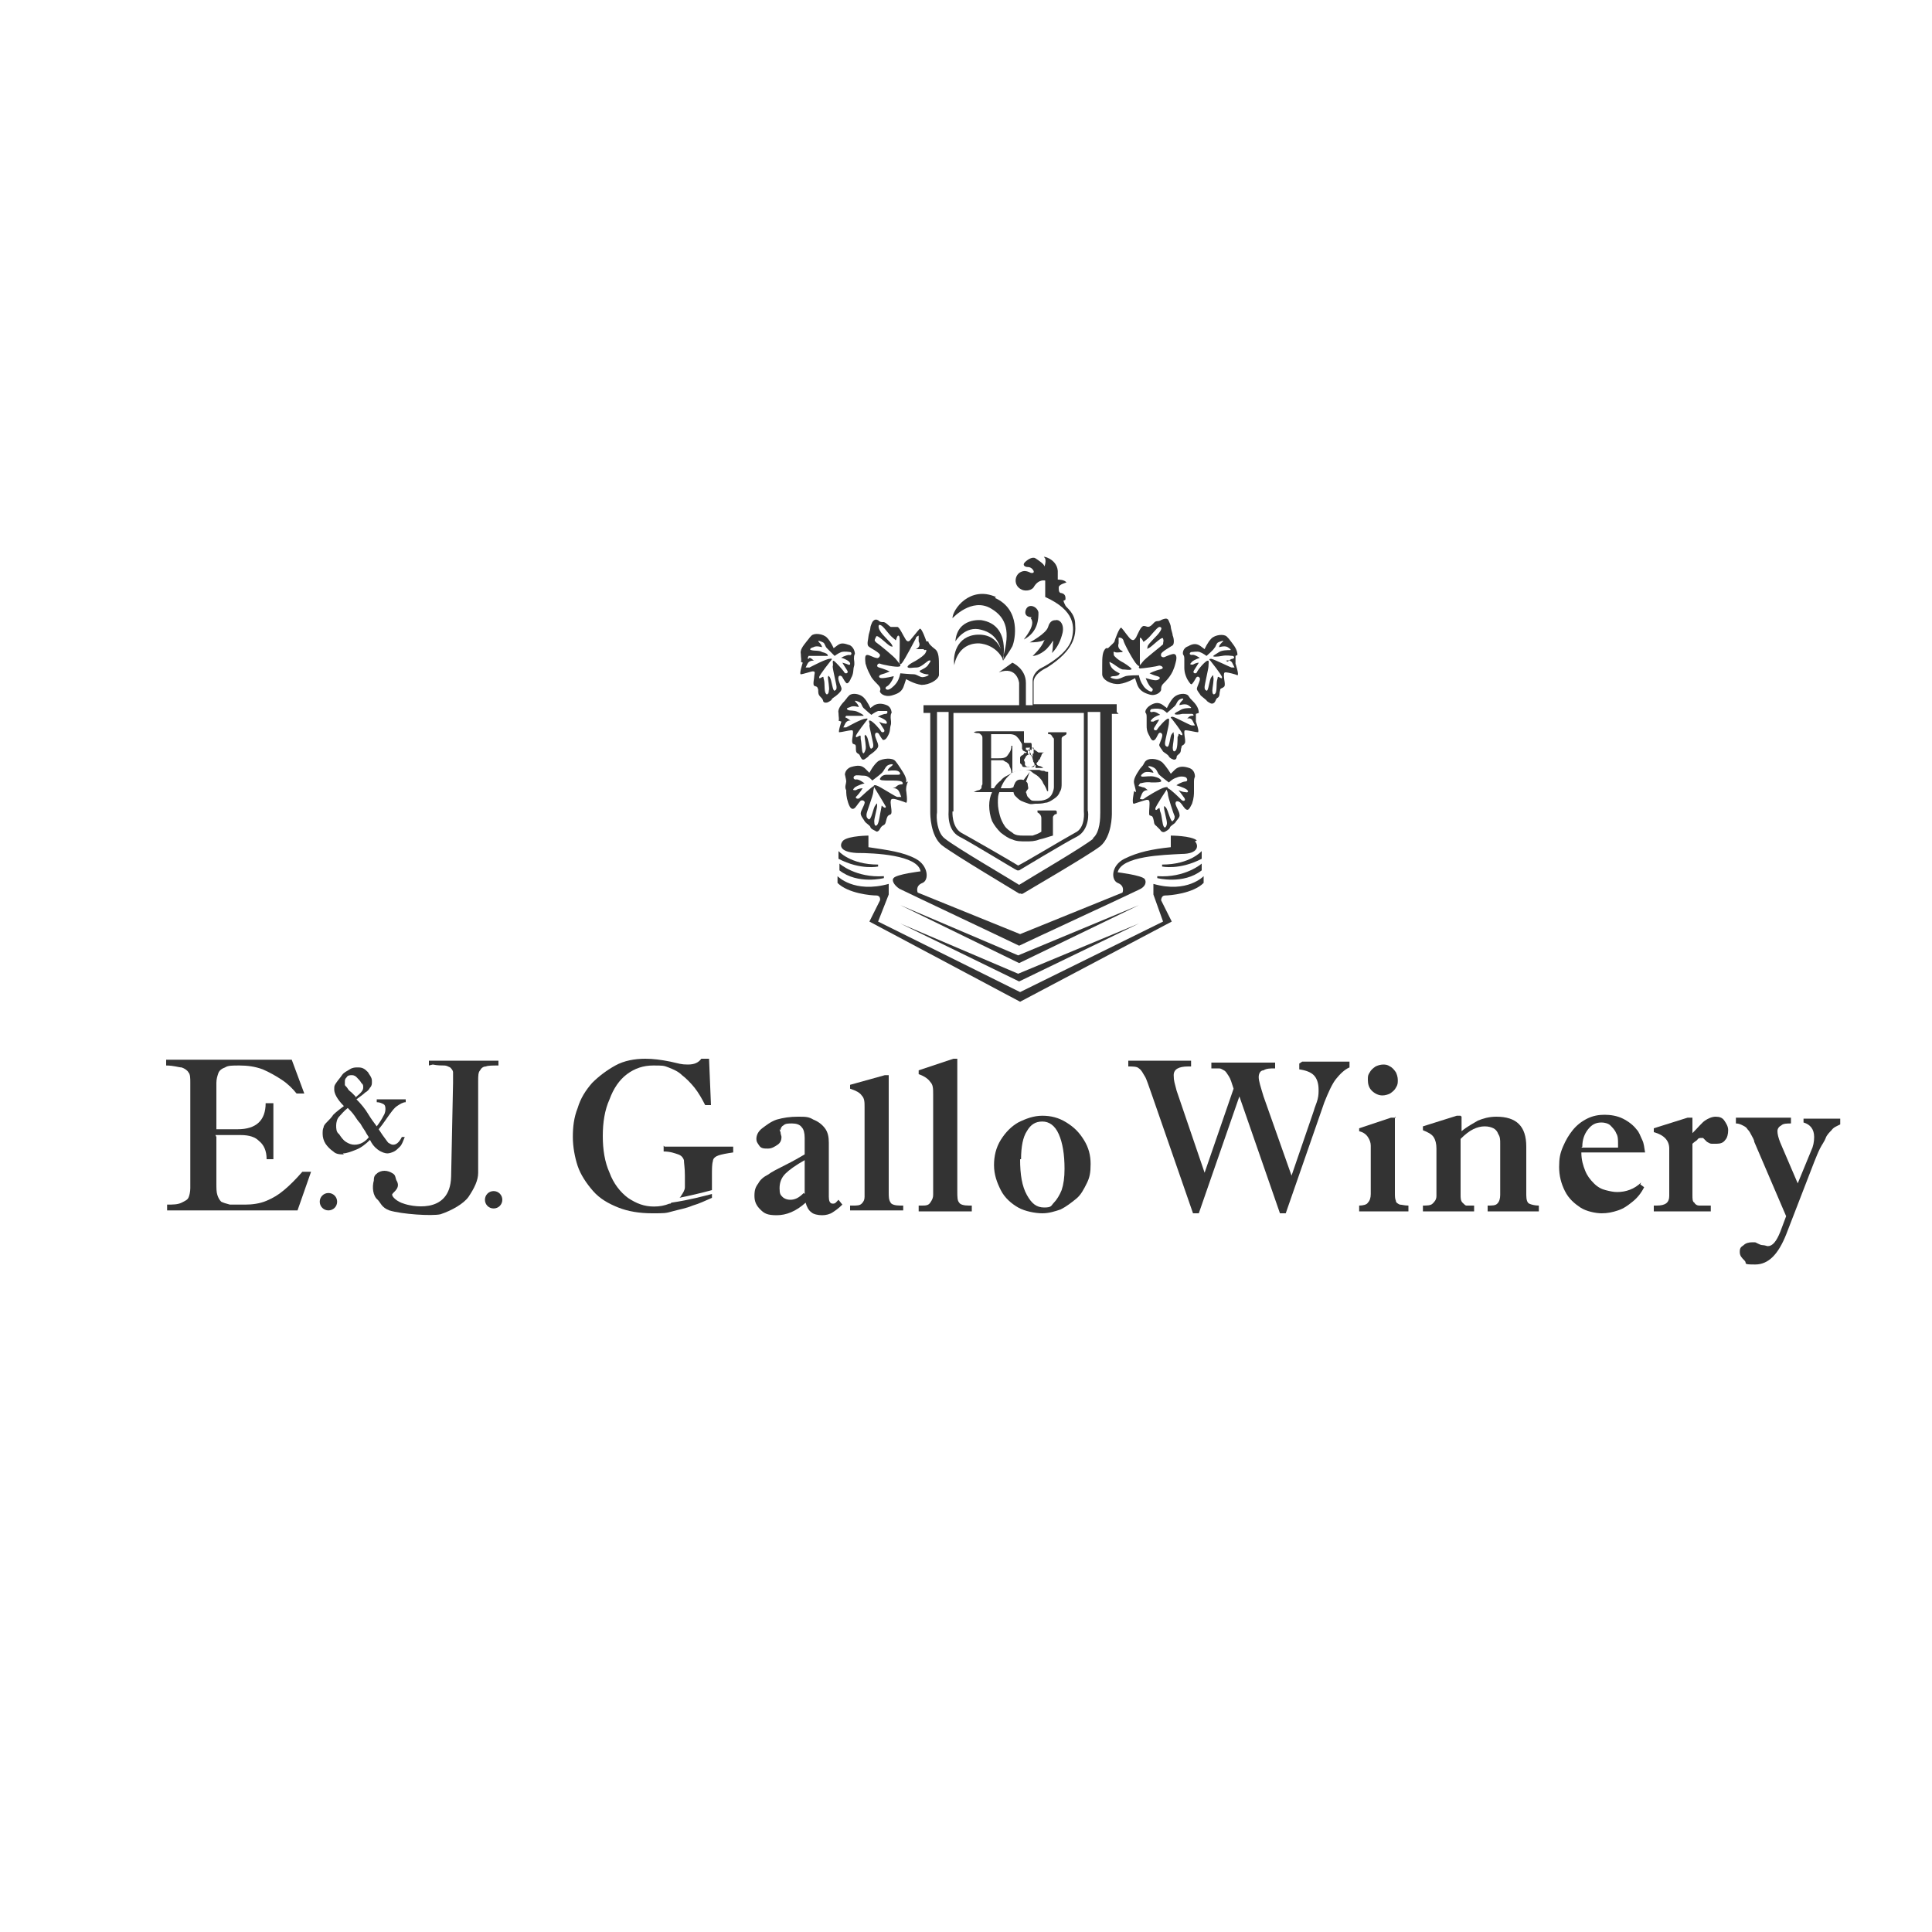<?xml version="1.0" encoding="UTF-8"?>
<svg xmlns="http://www.w3.org/2000/svg" version="1.1" viewBox="0 0 200 200">
  <defs>
    <style>
      .cls-1 {
        fill: #333;
      }
    </style>
  </defs>
  <!-- Generator: Adobe Illustrator 28.7.1, SVG Export Plug-In . SVG Version: 1.2.0 Build 142)  -->
  <g>
    <g id="Layer_1">
      <polygon class="cls-1" points="93.2 93.7 105.4 98.9 117.9 93.7 105.5 99.7 93.2 93.7"/>
      <polygon class="cls-1" points="93.2 95.6 105.4 100.8 117.9 95.6 105.5 101.6 93.2 95.6"/>
      <path class="cls-1" d="M86.8,88.1s1.2,1.4,4.1,1.4v.2c0,0-1.8.4-4.1-.8v-.8c0,0,0,0,0,0Z"/>
      <path class="cls-1" d="M86.9,89.4s1.7,1.5,4.6,1.3v.2s-2.7.7-4.6-.8c0,0,0-.7,0-.7Z"/>
      <path class="cls-1" d="M123.9,87c-.6-.5-2.7-.5-2.7-.5v1.2c-1.9.2-3.4.5-4.8,1.2-1.4.7-1.4,2.2-.7,2.5.8.3.5,1,.5,1l-10.6,4.3h0l-10.6-4.3s-.3-.7.5-1c.7-.3.6-1.8-.7-2.5s-2.9-.9-4.9-1.2v-1.2c.1,0-2,0-2.6.5-.4.4-.5,1.2,1.4,1.3,1.8,0,6.3.2,6.6,1.9,0,0-2.5.3-2.8.7-.2.2,0,.7.6,1.1,1,.5,11.6,5.5,12.4,5.9h0c.8-.4,11.4-5.3,12.4-5.8.7-.3.8-.8.6-1.1-.3-.4-2.8-.7-2.8-.7.4-1.7,4.8-1.8,6.6-1.9,1.8,0,1.8-.9,1.4-1.3"/>
      <path class="cls-1" d="M124.4,88.1s-1.2,1.4-4.1,1.4v.2c0,0,1.8.4,4.1-.8v-.8c0,0,0,0,0,0Z"/>
      <path class="cls-1" d="M124.4,89.4s-1.7,1.5-4.6,1.3v.2s2.7.7,4.6-.8c0,0,0-.7,0-.7Z"/>
      <path class="cls-1" d="M120.6,92.7c.5,0,2.9-.2,4-1.3v-.7s-1.7,1.8-5.2.8v1.1c0,0,1,2.8,1,2.8l-14.8,7.3-14.7-7.3,1.1-2.8v-1.1c-3.6,1-5.3-.8-5.3-.8v.7c1.1,1.1,3.5,1.3,4,1.3.5,0,.4.5.4.5l-1.1,2.2,15.6,8.3,15.7-8.3-1.1-2.2s0-.5.4-.5"/>
      <path class="cls-1" d="M98.8,68.8s.3-2.2,2.5-2.2c0,0,1.8,0,2.6,1.8,0,0-.1-2.8-2.7-2.7-2.2.1-2.6,2.2-2.4,3.2M98.9,66.4s1-1.7,2.7-1.2c1.6.4,2.1,1.7,2.2,3.2,0,0,.9-3.7-2.2-4.2,0,0-2.5-.3-2.7,2.2M103,61.9c2.7,1.2,2.1,4.3,1.8,5-.2.4-.9,1.4-.9,1.4v-.5c.6-2.3.4-3.8-1.3-4.8-2-1.2-4,1-4,1,0-.9,1.8-3.4,4.5-2.2"/>
      <path class="cls-1" d="M113.2,86.8c-1.1.9-6.6,4.1-7.7,4.8-1.1-.7-6.6-3.9-7.7-4.8-.8-.6-.9-2.2-.8-2.7v-10.4h1.2v10.2c0,.2-.2,2,1.1,2.7,1.2.6,5.9,3.5,6,3.5h.1c0,0,.1,0,.1,0,0,0,4.8-2.9,6-3.5,1.3-.7,1.2-2.5,1.1-2.7v-10.2h1.3v10.4c0,.5,0,2.1-.8,2.7M98.7,84h0v-10.2h13.5v10.2s.2,1.7-.9,2.2c-1.1.6-5.1,3-5.9,3.4-.8-.5-4.8-2.8-5.9-3.4-1-.6-.9-2.2-.9-2.2M115.6,73.7v-.8h-8.6c0-.3,0-1.4,0-2.3s1.4-1.5,1.4-1.5c2.8-1.8,3-3.3,2.9-4.5,0-1.1-.9-1.7-1-1.9s-.2-.4-.2-.5c0-.1.2,0,.2-.2,0-.2,0-.5-.4-.6-.3,0-.3-.3-.3-.6,0-.3.8-.5.8-.5-.2-.3-.8-.3-.9-.3,0-.1,0-.3,0-.9-.1-1.3-1.7-1.6-1.4-1.4.3.2,0,1.1,0,.9s-.6-.6-.9-.8c-.3-.2-.8.1-1.1.4s0,.5.3.5c.3,0,.5.2.6.4.1.3-.3.2-.3.2-.2-.1-.6-.3-1-.1-.7.3-.8,1.4,0,1.8.3.2,1,.2,1.3-.2.5-.9,1.2-.7,1.2-.7v1.7c3.1,1.4,3.1,3.1,2.7,4.5-.5,1.4-2.4,2.5-3.2,2.9-.8.5-.8,1.2-.8,1.2v2.6h-.7c0-.2,0-.8,0-2.3s-1.4-2.1-1.4-2.1l-1.4,1c1.9-.7,2.1,1.1,2.1,1.1v2.3h-9.9v.8h.7v10.3c0,.2,0,2.4,1.2,3.4,1.3,1,7.7,4.8,8,5h.2c0,.1.2,0,.2,0,.3-.2,6.7-3.9,8-4.9,1.2-1,1.2-3.2,1.2-3.4v-10.3h.7,0ZM108.1,66.3c-.3.8-1.2,1.6-1.2,1.6.6,0,1.4-.6,1.6-.9.4-.4.6-1,.5-.4,0,.6-.1,1-.1,1,.6-.6.9-1.3,1.1-2.1.2-1-.4-1.4-.7-1.3-.2,0-.6,0-.8.7-.2.7-1.9,1.6-1.9,1.6,1.3,0,1.6-.3,1.6-.3M106.8,63.9s-.9,0-.6-.8c.3-.7,1.2-.3,1.3.3,0,.6,0,2-1.5,2.8h0c0-.1,1.3-1.5.7-2.2"/>
      <path class="cls-1" d="M117.4,81.9s-.3,1.4,0,1.3,1.2-.4,1.3-.4c.2,0,.3,0,.3.4,0,.4-.1,1.1,0,1.2.2.1.3,0,.4.4.1.3,0,.5.3.7.2.2.2.2.4.4.1.2.3.3.5.2,0,0,.4-.2.5-.4,0-.2.5-.4.6-.6.1-.2.5-.5.4-.8,0-.3-.5-1-.4-1.2,0-.2.3-.2.5,0s.4.6.6.7.3,0,.6-.6c.2-.6.2-1,.2-1.3,0-.3,0-.7,0-.9s0-.4.1-.6c0-.1,0-.7-.6-.9s-1.1-.2-1.5.2l-.4.4s-.4-.7-.9-1.2c-.5-.4-1.5-.5-1.8,0s0,.1-.5.7c-.4.6-.7,1.1-.6,1.5s.2.8.2.9M118,81.4c-.3,0,0-.2,0-.3.1,0,.6-.2,1.2-.1.6,0,1.1,0,1-.2s-.3-.3-.7-.4c-.4-.1-.9,0-1.2,0-.3,0-.2-.2.1-.4.3-.2,1,0,1,0,0,0,0-.2-.4-.5-.4-.3.2-.2.5,0s.3.5.5.7c.2.2,1,.8,1,.8,0,0,.4-.4.8-.5.4-.2.9-.1,1,0s.2.4-.1.4c-.3,0-1,.4-.9.4,0,0,.7.2,1,.4.3.2.2.4-.1.3-.3,0-.7-.2-.7-.2,0,0,.4.5.6.8s-.1.4-.3.2-1.1-1.1-1.4-1.2c-.3,0,0,.3,0,.6s.6,2.1.7,2.3c0,.2,0,.3-.2.5-.2.2-.5-1.2-.7-1.4s-.2-.2-.2,0c0,.3.3,1.3.3,1.6s-.2.6-.3.4c-.2-.2-.2-1.2-.4-1.6-.1-.4,0-.4-.2-.3-.2.2-.3.2-.3,0,0-.2,1.2-2,1.2-2,0,0,.3-.3-.2-.2s-2.1,1.1-2.2,1.2-.4,0-.4,0l.2-.5c.2-.5.7-.4.7-.4-.2,0-.3-.3-.6-.3M124.1,73.8c0-.4-.2-.8-.6-1.2-.4-.4-.2-.2-.5-.6-.3-.3-1.1-.2-1.5.2-.4.4-.7,1.1-.7,1.1l-.4-.3c-.4-.3-.8-.3-1.3,0s-.6.7-.5.8.1.3.1.5,0,.5,0,.8,0,.6.3,1.1c.2.5.4.5.5.4.1,0,.3-.4.4-.6s.3-.2.4,0-.2.8-.3,1.1c0,.2.3.5.4.7.1.1.5.3.6.5s.4.3.4.3c.2.1.4,0,.4-.2s.1-.2.3-.4.1-.4.2-.6c0-.3.2-.2.3-.4.2-.1,0-.8,0-1.1,0-.3,0-.3.2-.3s1,.2,1.2.2-.2-1.1-.2-1.1c0-.1,0-.4,0-.8M122.9,74.4s.4-.2.6.3l.2.4s-.2,0-.3,0c-.2,0-1.6-.8-2-.9-.4,0-.1.2-.1.2,0,0,1.1,1.4,1.1,1.6,0,.2-.1.1-.3,0-.2-.1,0,0-.2.3,0,.4,0,1.2-.2,1.4s-.3,0-.3-.3c0-.3.2-1.2.1-1.4,0-.2,0-.3-.2,0-.2.2-.2,1.4-.5,1.3-.2-.1-.2-.2-.2-.4,0-.2.4-1.8.4-2,0-.2.1-.6-.1-.5-.2,0-1,.9-1.1,1.1-.1.2-.5.1-.3-.2.2-.3.5-.8.5-.8,0,0-.3,0-.6.2-.3,0-.4,0-.1-.3.2-.2.7-.4.8-.4,0,0-.5-.4-.8-.3s-.3-.2-.1-.3c.1,0,.5-.1.9,0,.3,0,.7.4.7.4,0,0,.6-.5.8-.7.2-.2.2-.4.4-.6.2-.2.7-.3.4,0s-.3.4-.3.5c0,0,.6-.2.9,0,.3.2.4.3.2.3-.2,0-.7,0-1,.2-.3.2-.5.2-.6.4,0,.1.4.1.8,0,.5,0,.9,0,1,0,.1,0,.3.2,0,.2s-.4.2-.5.3M128.1,67.8c0-.4-.2-.8-.6-1.3-.4-.5-.2-.3-.5-.6s-1.2-.2-1.6.2-.7,1.1-.7,1.1l-.4-.3c-.4-.3-.8-.3-1.3,0-.6.2-.6.8-.5.9s.1.3.1.5,0,.6,0,.8,0,.6.3,1.2c.3.5.4.6.5.5s.3-.4.4-.6.3-.2.4,0-.3.9-.3,1.1c0,.2.3.5.4.7.1.1.5.4.6.5,0,.1.4.3.4.3.2.1.4,0,.5-.2s.1-.3.3-.4c.2-.2.1-.4.2-.7,0-.3.2-.2.4-.4.2-.1,0-.8,0-1.1,0-.3,0-.4.2-.4.2,0,1,.2,1.2.3.2,0-.2-1.2-.2-1.2,0-.1,0-.4,0-.8M126.9,68.4s.5-.2.7.3l.2.4s-.2,0-.3,0-1.7-.8-2.1-.9c-.4,0-.1.2-.1.2,0,0,1.2,1.5,1.2,1.7,0,.2-.1.1-.3,0s-.1,0-.2.3,0,1.2-.2,1.4c-.2.2-.3,0-.3-.3,0-.3.2-1.2.1-1.4,0-.2,0-.3-.2,0-.2.2-.3,1.5-.5,1.4s-.2-.2-.2-.4c0-.2.4-1.9.4-2.1,0-.3.1-.7-.1-.6-.2,0-1,.9-1.1,1.2-.1.2-.5.1-.3-.2s.5-.8.5-.8c0,0-.3,0-.6.2-.3,0-.4,0-.1-.3.2-.2.8-.4.8-.4s-.6-.4-.8-.3c-.3,0-.3-.2-.1-.3.2,0,.6-.1.9,0s.7.4.7.4c0,0,.7-.6.8-.8.2-.2.2-.5.4-.6s.8-.3.4,0c-.3.3-.3.4-.3.5,0,0,.6-.2.9,0,.3.2.4.3.2.3-.2,0-.8,0-1.1.2s-.5.3-.6.4.4.1.9,0,.9,0,1.1,0c.1,0,.3.2,0,.3-.2,0-.4.2-.5.3M114.5,67.1c-.4.3-.4,1-.4,1.8,0,.8,0,.4,0,.9,0,.6,1,1.1,1.8,1s1.6-.6,1.6-.6l.2.6c.2.6.6.9,1.3,1.1.7.2,1.2-.3,1.2-.5,0-.2,0-.4.2-.6s.5-.5.7-.8.4-.6.6-1.4c.2-.7,0-.9-.2-.9-.2,0-.7.2-.9.3s-.5,0-.4-.3c0-.2.9-.7,1.2-.9.2-.2.1-.8,0-1,0-.2-.2-.7-.2-.9s-.2-.6-.2-.6c-.1-.3-.3-.3-.6-.2s-.3.2-.6.2c-.3,0-.4.3-.7.5-.3.2-.4,0-.7,0s-.6.8-.8,1.2c-.2.3-.3.3-.5.2s-.8-1-1-1.2c-.2-.2-.7,1.3-.7,1.3,0,.2-.3.4-.7.8M116.2,67.4s-.6-.2-.4-.8v-.6c.1,0,.4,0,.5.3,0,.2,1,2.1,1.4,2.5s.3-.1.3-.1c0,0,0-2.4,0-2.6s.2,0,.3.2,0,.2.4-.1c.4-.3,1-1.2,1.3-1.3.3,0,.3.2,0,.6-.2.3-1.1,1.1-1.2,1.4,0,.3-.2.3.1.2s1.4-1.3,1.5-1c.1.3,0,.3,0,.6-.2.2-1.9,1.5-2.1,1.8-.2.3-.6.6-.3.7.3,0,1.7-.2,2-.3.3,0,.6.3.1.4s-1.1.4-1.1.4c0,0,.4.2.8.3s.3.3,0,.4-1.1-.2-1.2-.2c0,0,.3.8.6,1s0,.4,0,.4c-.2,0-.7-.3-.9-.7-.3-.4-.4-1-.4-1,0,0-1.1,0-1.4.1s-.6.3-.9.3c-.3,0-1-.2-.4-.3.6,0,.7-.2.7-.3,0,0-.7-.3-.9-.7-.2-.4-.2-.6,0-.4.3.1.8.6,1.2.7.4,0,.7.1.9,0,.2,0-.3-.4-.8-.7-.6-.3-1-.7-1-.8,0-.2-.1-.4.1-.3s.6,0,.8,0"/>
      <path class="cls-1" d="M93.8,81c.1-.4-.2-.9-.6-1.5-.4-.6-.2-.3-.5-.7-.3-.4-1.3-.3-1.8,0-.5.4-.9,1.2-.9,1.2l-.4-.4c-.4-.4-.8-.4-1.5-.2-.6.2-.7.8-.6.9,0,.1.1.4.1.6,0,.2-.2.6,0,.9,0,.3,0,.7.2,1.3.2.6.4.7.6.6s.4-.5.6-.7c.1-.2.4-.2.5,0s-.4.9-.4,1.2.3.6.4.8c.1.2.5.4.6.6,0,.2.5.4.5.4.2.2.4,0,.5-.2.1-.2.2-.3.4-.4s.2-.4.3-.7c.1-.3.2-.3.4-.4s0-.9,0-1.2c0-.4.1-.4.3-.4.2,0,1.1.3,1.3.4.2,0,0-1.3,0-1.3,0-.2,0-.5.2-.9M92.4,81.6s.5-.1.7.4l.2.5s-.2,0-.4,0-1.8-1.1-2.2-1.2-.2.2-.2.2c0,0,1.1,1.8,1.2,2,0,.2-.2.1-.3,0-.2-.2-.1-.1-.2.3s-.2,1.4-.4,1.6c-.2.2-.3,0-.3-.4,0-.3.3-1.3.3-1.6,0-.3,0-.3-.2,0-.2.2-.4,1.6-.7,1.4-.2-.2-.2-.2-.2-.5,0-.2.7-2,.7-2.3,0-.3.2-.7,0-.6s-1.2,1-1.4,1.2-.6,0-.3-.2c.3-.3.6-.8.6-.8,0,0-.4,0-.7.2-.3,0-.4,0-.1-.3.3-.2.9-.4,1-.4,0,0-.6-.5-.9-.4-.3,0-.3-.3-.1-.4s.6,0,1,0,.8.5.8.5c0,0,.8-.6,1-.8s.3-.5.5-.7.9-.3.5,0c-.4.3-.4.4-.4.5,0,0,.7-.1,1,0s.4.4.1.4-.8,0-1.2,0-.6.2-.7.4.4.2,1,.2c.6,0,1,0,1.2.1.1,0,.3.3,0,.3-.3,0-.5.2-.6.3M87.1,74.7s-.4,1.2-.2,1.1c.2,0,1-.2,1.2-.2s.2,0,.2.3c0,.3-.2.9,0,1.1.2.1.3,0,.3.4,0,.3,0,.5.2.6s.2.2.3.4.2.3.4.2c0,0,.3-.2.4-.3,0-.1.4-.3.6-.5.1-.1.5-.4.4-.7,0-.2-.4-.9-.3-1.1,0-.2.3-.2.4,0s.3.5.4.6c.1,0,.3,0,.5-.4.3-.5.2-.8.3-1.1s0-.6,0-.8,0-.4.1-.5c0,0,0-.6-.5-.8s-.9-.2-1.3,0l-.4.3s-.3-.7-.7-1.1c-.4-.4-1.2-.5-1.5-.2s0,0-.5.6c-.4.4-.7.9-.6,1.2,0,.4.1.7,0,.8M87.6,74.3c-.2,0,0-.2,0-.2.1,0,.5,0,1,0,.5,0,.9,0,.8,0,0-.1-.2-.2-.6-.4s-.8-.1-1-.2-.2-.2.2-.3c.3-.2.9,0,.9,0,0,0,0-.2-.3-.5s.2-.1.4,0,.2.4.4.6c.2.2.8.7.8.7,0,0,.4-.3.7-.4.3,0,.8,0,.9,0,.1,0,.1.3-.1.3-.3,0-.9.3-.8.3s.6.2.8.4c.2.2.1.4-.1.3-.3,0-.6-.2-.6-.2,0,0,.3.5.5.8.2.3-.2.4-.3.2-.1-.2-.8-1-1.1-1.1s0,.3-.1.5c0,.2.4,1.8.4,2,0,.2,0,.3-.2.4-.2.1-.3-1.1-.5-1.3-.2-.2-.1-.2-.2,0,0,.2.2,1.1.1,1.4s-.2.5-.3.3-.1-1-.2-1.4c0-.4,0-.4-.2-.3-.2.1-.3.2-.3,0,0-.2,1.1-1.6,1.1-1.6,0,0,.3-.3-.1-.2-.4,0-1.8.8-2,.9-.2,0-.3,0-.3,0l.2-.4c.2-.4.6-.3.6-.3-.1,0-.3-.2-.5-.3M83.1,68.6s-.4,1.2-.2,1.2c.2,0,1.1-.3,1.2-.3.2,0,.3,0,.2.4,0,.3-.2,1,0,1.1.2.1.3,0,.4.4,0,.3,0,.5.2.7.2.2.2.2.3.4,0,.2.2.3.5.2,0,0,.4-.2.4-.3,0-.1.4-.3.6-.5.1-.1.5-.4.4-.7s-.4-.9-.3-1.1c0-.2.3-.2.4,0,.1.2.3.5.4.6.1.1.3,0,.5-.5.3-.5.2-.9.3-1.2s0-.7,0-.8,0-.4.1-.5c0,0,0-.6-.5-.9-.6-.2-.9-.3-1.3,0l-.4.3s-.3-.7-.7-1.1c-.4-.4-1.3-.5-1.6-.2-.3.3,0,0-.5.6-.4.5-.7.9-.6,1.3,0,.4.1.7,0,.8M83.7,68.2c-.2,0,0-.2,0-.3.1,0,.6,0,1.1,0,.5,0,.9,0,.9,0,0-.2-.2-.3-.6-.4-.3-.2-.8-.1-1.1-.2-.2,0-.2-.2.2-.3.3-.2.9,0,.9,0,0,0,0-.2-.3-.5s.2-.1.4,0,.2.4.4.6c.2.2.8.8.8.8,0,0,.4-.3.7-.4.4-.1.8,0,.9,0,.2,0,.2.4-.1.3-.3,0-.9.3-.8.3s.6.2.8.4.1.4-.1.3-.6-.2-.6-.2c0,0,.3.5.5.8.2.3-.2.4-.3.2-.1-.2-.9-1.1-1.1-1.2-.2,0,0,.3-.1.6,0,.3.4,1.9.4,2.1,0,.2,0,.3-.2.4-.2.1-.3-1.1-.5-1.4-.2-.2-.1-.2-.2,0,0,.2.2,1.2.1,1.4,0,.3-.2.5-.3.3-.2-.2-.1-1.1-.2-1.4s0-.4-.2-.3c-.2.1-.3.2-.3,0s1.2-1.7,1.2-1.7c0,0,.3-.3-.1-.2-.4,0-1.9.8-2.1.9-.2,0-.4,0-.4,0l.2-.4c.2-.4.7-.3.7-.3-.1,0-.3-.3-.5-.3M95.9,66.4s-.5-1.5-.7-1.3-.9,1.1-1,1.2-.3.2-.5-.2c-.2-.3-.6-1.2-.8-1.2s-.3,0-.7,0c-.3-.2-.4-.4-.7-.5-.3,0-.4,0-.6-.2-.2-.1-.4-.1-.6.2,0,0-.2.4-.2.6s-.2.7-.2.9-.2.8,0,1,1.1.6,1.2.9c0,.2-.2.4-.4.3-.2,0-.7-.3-.9-.3s-.3.1-.2.9c.2.7.4,1,.6,1.4.2.3.5.6.7.8s.3.4.2.6.4.7,1.2.5c.7-.2,1.1-.4,1.3-1.1l.2-.6s.8.5,1.6.6c.8,0,1.7-.5,1.8-1,0-.6,0-.2,0-.9,0-.8,0-1.5-.4-1.8-.4-.3-.7-.6-.7-.8M95.7,67.3c.3-.1.2.1.1.3s-.5.5-1,.8c-.6.3-1,.6-.8.7s.4,0,.9,0c.4,0,.9-.5,1.2-.7.3-.1.3,0,0,.4-.2.4-1,.6-.9.7,0,0,.1.2.7.3.6,0-.1.3-.4.3s-.6-.3-.9-.3c-.3,0-1.4-.1-1.4-.1,0,0-.1.6-.4,1-.3.4-.7.7-.9.7-.2,0-.4-.2,0-.4.3-.2.7-1,.6-1,0,0-.8.2-1.2.2-.4,0-.4-.3,0-.4s.8-.3.8-.3c0,0-.7-.3-1.1-.4s-.1-.5.1-.4,1.7.4,2,.3-.1-.4-.3-.7c-.2-.3-1.8-1.6-2.1-1.8-.2-.2-.2-.2,0-.6.1-.3,1.2.9,1.5,1s.2,0,.1-.2-1-1-1.2-1.4c-.2-.3-.2-.7,0-.6.3,0,.9,1,1.3,1.3.4.3.3.4.4.1s.2-.4.3-.2,0,2.6,0,2.6c0,0,0,.5.3.1s1.3-2.3,1.4-2.5c0-.2.3-.3.3-.3v.6c.3.6-.3.8-.3.8.2,0,.5,0,.8,0"/>
      <path class="cls-1" d="M102.5,81.6c0,0,.1,0,.2,0,0,0,.2,0,.2,0s.2,0,.3,0,.2,0,.3,0c.4,0,.7,0,1,0,.3,0,.6-.2.8-.3.2-.1.5-.3.7-.6s.4-.5.6-.8h0c0,0-.8,2.1-.8,2.1,0,0-.2,0-.3,0h-4.2c-.2,0-.3,0-.5,0h0c.2-.1.4-.2.5-.2s.2-.1.3-.2c0-.1,0-.3.1-.4,0-.2,0-.4,0-.7v-3.3c0-.3,0-.5,0-.7,0-.2,0-.3-.1-.4s-.2-.2-.3-.2c-.1,0-.3,0-.5-.1h0c.2-.1.4-.1.6-.1.2,0,.4,0,.6,0h1.4c.4,0,.8,0,1.3,0,.4,0,.8,0,1.3,0,0,0,0,.1,0,.2v.6c0,.1,0,.3,0,.4,0,.2,0,.3,0,.5h-.1c0-.3-.2-.5-.3-.7s-.3-.4-.4-.5-.4-.2-.6-.2c-.2,0-.4,0-.7,0-.4,0-.8,0-1.3,0v2.5h.7c.4,0,.8,0,1-.3s.4-.5.4-1h.1v2.8h-.1c0-.3-.1-.5-.2-.7,0-.2-.2-.3-.3-.4-.1,0-.3-.2-.4-.2-.2,0-.4,0-.6,0h-.6v3.1h0Z"/>
      <path class="cls-1" d="M106.4,77.7c0,0,0,.1,0,.2s0,.1.1.2c0,0,0,0,.1,0s0,0,0,0c0,0,0,0,0,0,0,0,0,0,0,0s0,0,0-.1c0,0,0,0,0-.2s0-.1,0-.2c0,0,0-.1,0-.2s0,0-.1,0,0,0-.2,0,0,0-.1,0,0,0,0,0c0,0,0,0,0,.1,0,0,0,0,0,.1M106.1,78.9c0,0,0,.1,0,.2s0,.1.1.2.1,0,.2.1.2,0,.2,0,.2,0,.3,0c0,0,.2,0,.2-.2,0,0,0-.2-.1-.3s0-.2-.1-.3c0,0,0-.2-.1-.3s-.1-.2-.2-.2c-.2,0-.3.1-.4.2,0,.1-.2.3-.2.4M107.5,77.9c0,0,.2,0,.2,0h.4c0,0,.1,0,.2,0h0c0,0-.1,0-.2,0,0,0-.1,0-.2.1s0,0-.1.2c0,0,0,.1-.1.2,0,0,0,.2-.2.3,0,.1-.1.2-.2.3,0,.2.2.3.3.3.1,0,.3.1.4.2h0c0,0,0,0,0,0h-.6c0,0-.1,0-.2,0v-.3c-.2,0-.3.2-.5.2-.1,0-.3,0-.4,0s-.2,0-.3,0c0,0-.2,0-.2-.2,0,0-.1-.1-.2-.2,0,0,0-.2,0-.3s0-.2,0-.3c0,0,.1-.2.2-.2,0,0,.2-.1.2-.2s.2,0,.3-.1c0,0,0,0-.2-.1,0,0,0,0-.2-.1,0,0,0,0-.1-.2,0,0,0-.1,0-.2s0-.2,0-.2c0,0,0-.1.1-.2s.1,0,.2,0,.1,0,.2,0,.2,0,.2,0c0,0,.2,0,.2,0,0,0,.1,0,.1.2,0,0,0,.2,0,.2s0,.1,0,.2c0,0,0,0,0,.1s0,0-.2,0c0,0-.1,0-.2,0,.1.1.2.2.3.4,0,.2.2.3.2.4,0,0,0,0,0-.2s0-.2.1-.2c0,0,0-.2,0-.2,0,0,0-.2,0-.2s0-.1,0-.2c0,0,0,0-.2,0h0s0,0,0,0Z"/>
      <path class="cls-1" d="M110.9,75.8c-.2,0-.3,0-.5,0-.3,0-.6,0-.9,0s-.5,0-.8,0h-.2v.2s0,0,0,0c.2,0,.3,0,.4.2s.2.2.2.3,0,.3,0,.6v3.7c0,.2,0,.5,0,.7,0,.2-.1.5-.2.7s-.3.4-.5.5-.5.2-.9.2-.3,0-.4,0c-.1,0-.3,0-.4-.1s-.2-.2-.3-.3-.1-.3-.2-.5c0,0,.1-.2.2-.3s0-.3,0-.4,0-.3-.2-.4c-.1-.1-.3-.2-.5-.2-.2,0-.4,0-.6.3-.1.2-.2.4-.2.6,0,.3,0,.6.2.8s.4.4.6.5.5.2.8.3.5,0,.7,0c.3,0,.7,0,1-.1.3,0,.6-.2.9-.4s.5-.4.6-.7c.2-.3.2-.6.2-.9v-4.2c0-.2,0-.3,0-.4,0-.1,0-.2.2-.3,0,0,.2-.1.3-.2,0,0,0,0,0,0v-.2h0Z"/>
      <path class="cls-1" d="M109.3,83.9h-.3c-.3,0-.5,0-.8,0s-.5,0-.8,0h0v.2c.2.1.4.3.4.6v1.4c-.3.2-.6.3-.9.4-.3,0-.7,0-1,0s-.8,0-1.1-.3c-.3-.2-.6-.4-.8-.7-.2-.3-.4-.7-.5-1.1s-.2-.8-.2-1.3,0-.8.2-1.2c.1-.4.3-.8.5-1.1s.5-.6.8-.8.7-.3,1.1-.3.7,0,.9.2.5.3.7.5.4.4.5.7c.2.3.3.5.4.8h.1c0-.1,0-.3,0-.4,0-.2,0-.4,0-.6,0-.2,0-.4,0-.6,0-.2,0-.3,0-.4-.1,0-.3,0-.4-.1-.2,0-.3,0-.5-.1-.2,0-.4,0-.6,0s-.5,0-.8,0c-.5,0-.9,0-1.4.3s-.9.4-1.2.8c-.4.3-.7.7-.9,1.2-.2.4-.3.9-.3,1.4s.1,1.1.3,1.6c.2.4.5.8.9,1.2.4.3.8.6,1.2.7.4.2.9.2,1.4.2s.9,0,1.4-.2c.5-.1,1-.3,1.4-.4v-1.5c0-.2,0-.3,0-.4s.1-.2.2-.3c0,0,.2,0,.2-.1v-.2h0Z"/>
      <path class="cls-1" d="M22.4,117.7v4.8c0,.5,0,.9.1,1.2s.2.5.4.7c.2.1.5.2.9.3.4,0,.9,0,1.6,0s1.5-.1,2.2-.4,1.2-.6,1.8-1.1c.6-.5,1.2-1.1,1.9-1.9h.9l-1.4,4h-13.5v-.6c.6,0,1.1,0,1.5-.2s.6-.3.7-.5c.1-.2.2-.6.2-1v-10.9c0-.5,0-.9-.2-1.1-.1-.2-.4-.4-.7-.5-.3,0-.8-.2-1.6-.2v-.6h13l1.3,3.5h-.8c-.4-.5-.9-1-1.5-1.4-.6-.4-1.3-.8-2-1.1-.8-.3-1.6-.4-2.4-.4s-1.2,0-1.5.2c-.3.1-.6.3-.7.6s-.2.6-.2,1v4.8h2.2c1.9,0,2.9-.9,2.9-2.7h.8v5.8h-.7c0-.9-.3-1.5-.8-1.9-.4-.4-1-.6-1.9-.6h-2.6Z"/>
      <path class="cls-1" d="M36.8,113.6c.5-.4.8-.7.8-1s0-.3-.2-.5c-.1-.2-.3-.4-.5-.6-.2-.2-.4-.2-.5-.2s-.4,0-.5.2c-.2.2-.2.3-.2.5s0,.2,0,.3c0,.1.2.2.3.4.1.2.3.3.4.4.1.1.3.3.4.4M38.2,117.8c0-.1-.2-.3-.4-.7-.2-.3-.4-.6-.5-.8-.2-.2-.4-.5-.6-.8-.2-.3-.5-.6-.7-.8-.4.3-.7.7-.9.9s-.3.6-.3.9,0,.7.3.9c.2.3.4.6.7.8.3.2.6.3.9.3.6,0,1.1-.3,1.5-.8M35.6,119.5c-.4,0-.8,0-1.1-.3-.3-.2-.6-.5-.8-.8-.2-.3-.3-.7-.3-1s0-.5.1-.7c0-.2.2-.4.4-.6s.4-.4.6-.7c.3-.3.7-.6,1.1-.9-.7-.7-1-1.3-1-1.7s0-.4.2-.7c.2-.3.4-.5.6-.8s.5-.4.8-.6.6-.2.8-.2.4,0,.6.1.3.2.5.4c.1.2.2.3.3.5s.1.3.1.5c0,.2,0,.4-.2.6-.1.2-.3.4-.5.5-.2.2-.5.4-.9.7.5.5.9,1,1.2,1.5s.6.9.9,1.3c.3-.4.5-.7.7-1.1.2-.3.2-.6.2-.7s0-.4-.2-.5-.4-.2-.7-.2v-.3h3v.3c-.3,0-.6.2-.9.4s-.5.5-.8.9c-.3.4-.6.9-1.1,1.5l.4.6c.3.4.5.7.6.8.2.1.3.2.5.2.3,0,.6-.2.9-.8h.3c-.2.5-.3.8-.5,1s-.4.4-.6.5c-.2.1-.5.2-.7.2s-.6-.1-1-.4-.6-.6-.8-1c-.4.4-.9.8-1.4,1-.5.2-1,.4-1.4.4"/>
      <path class="cls-1" d="M44.4,110.3v-.5h7.2v.5c-.6,0-1.1,0-1.3.1-.3,0-.5.2-.6.4-.2.2-.2.6-.2,1.1v9.5c0,.8-.4,1.6-1,2.5-.5.7-1.7,1.4-2.9,1.8-.9.2-4,0-5.3-.4-.8-.3-.9-.8-1.2-1.1-.5-.4-.6-1.3-.4-2,0-.2,0-.5.3-.7.2-.2.5-.3.8-.3s.6.1.9.3.2.5.4.8c.4.8-.6,1.2-.5,1.4,0,.2.5.7,1.2.9.5.2,4.8,1.3,4.9-2.8l.2-9.7c0-.5,0-.8,0-1.1,0-.2-.2-.4-.3-.5-.2-.1-.4-.2-.6-.2-.3,0-.7,0-1.2-.1"/>
      <path class="cls-1" d="M83.3,123.6v-3.5c-.9.5-1.6,1-2,1.4-.4.4-.6.9-.6,1.5s.1.7.3.9.5.3.8.3c.5,0,.9-.2,1.4-.7M80.7,116.9s0,.1.1.3c0,.2.1.4.1.5,0,.3-.1.6-.4.8-.3.2-.6.4-1,.4s-.7,0-.9-.3-.3-.4-.3-.7c0-.4.2-.8.6-1.1s.9-.7,1.5-.9c.7-.2,1.4-.3,2.2-.3s1.1,0,1.6.3c.5.2.9.5,1.2.9s.4.9.4,1.5v5.6c0,.4.1.7.4.7s.3-.1.6-.4l.4.5c-.4.4-.7.6-1,.8-.3.2-.7.3-1.1.3s-.9-.1-1.1-.3c-.3-.2-.5-.6-.6-1-1,.9-2,1.3-3,1.3s-1.3-.2-1.7-.6c-.4-.4-.6-.8-.6-1.4s.1-.9.4-1.3c.2-.4.6-.7,1-.9.4-.3,1-.6,1.8-1,.8-.4,1.5-.8,2-1.1v-1.7c0-.5-.1-.9-.3-1.1-.2-.3-.6-.4-1-.4s-.7,0-.9.2c-.2.1-.3.3-.3.5"/>
      <path class="cls-1" d="M89.5,123.8v-9.2c0-.5,0-.9-.3-1.2-.2-.3-.6-.5-1.2-.7v-.4l3.6-1h.4v12.1c0,.5,0,.8.2,1.1.1.2.5.3,1,.3h.3v.5h-5.5v-.5h.3c.4,0,.7,0,.9-.2.2-.2.3-.4.3-.7"/>
      <path class="cls-1" d="M96.6,123.7v-10.4c0-.6,0-1-.3-1.3-.2-.3-.6-.6-1.2-.8v-.4l3.6-1.2h.4v13.7c0,.6,0,1,.2,1.2.1.2.5.3,1,.3h.3v.6h-5.5v-.6h.3c.4,0,.7,0,.9-.3s.3-.5.3-.8"/>
      <path class="cls-1" d="M105.6,120c0,1.6.2,2.8.7,3.7s1,1.3,1.8,1.3.7-.2,1-.5c.3-.3.6-.8.8-1.3.2-.6.3-1.3.3-2.2,0-1.5-.2-2.7-.6-3.6s-1-1.3-1.7-1.3-1.2.3-1.6,1c-.4.6-.6,1.6-.6,2.9M102.9,120.6c0-.9.2-1.8.7-2.6s1.1-1.4,1.8-1.8c.8-.4,1.6-.7,2.5-.7s1.7.2,2.5.7,1.3,1,1.8,1.8.7,1.6.7,2.5-.1,1.4-.4,2c-.3.6-.6,1.2-1.1,1.6s-1,.8-1.6,1.1c-.6.2-1.2.4-1.9.4s-1.8-.2-2.5-.6-1.4-1-1.8-1.8-.7-1.6-.7-2.6"/>
      <path class="cls-1" d="M134.8,109.9h4.9v.6c-.5.2-1,.7-1.4,1.2s-.8,1.4-1.2,2.4l-4,11.5h-.6l-4.2-12.1-4.2,12.1h-.6l-4.2-12.1c-.4-1.1-.6-1.8-.8-2.1-.2-.3-.3-.6-.6-.8-.2-.2-.6-.2-1.1-.2v-.6h6.5v.6s0,0-.1,0h-.2c-1,0-1.5.3-1.5.9s.1.8.3,1.6l2.9,8.5,3-8.7c-.2-.6-.3-1-.5-1.3s-.3-.5-.5-.6c-.2-.1-.3-.2-.5-.2-.1,0-.4,0-.8,0v-.6h6.6v.6c-.5,0-.9,0-1.2.2-.3,0-.5.3-.5.7s.2,1,.5,2l2.9,8.2,2.3-6.7c.1-.4.3-.8.4-1.2.1-.4.1-.7.1-1,0-.7-.2-1.2-.5-1.5s-.8-.5-1.5-.6v-.6h0Z"/>
      <path class="cls-1" d="M144.4,115.6v7.9c0,.3,0,.6.1.8,0,.2.2.3.4.4.2,0,.5.1.9.1v.6h-5.1v-.6c.4,0,.8-.1.9-.3.2-.2.3-.5.3-.9v-5c0-.3-.1-.6-.3-.9s-.5-.5-.9-.6v-.3l3.3-1.1h.5Z"/>
      <path class="cls-1" d="M143.1,110.2c.3,0,.5,0,.8.2.2.1.4.3.6.6.1.2.2.5.2.8s0,.5-.2.8c-.1.2-.3.4-.6.6-.2.1-.5.2-.8.2-.4,0-.8-.2-1.1-.5s-.4-.7-.4-1.1,0-.5.2-.8c.1-.2.3-.4.6-.6.2-.1.5-.2.8-.2"/>
      <path class="cls-1" d="M151.3,115.6v1.5c.6-.5,1.2-.8,1.7-1.1.5-.2,1.1-.4,1.9-.4,2.1,0,3.1,1,3.1,3.1v5c0,.5.1.8.3.9s.6.2,1,.2v.6h-5.3v-.6c.5,0,.8,0,1-.2s.3-.5.3-.9v-5.3c0-.4,0-.7-.2-1-.1-.3-.3-.5-.5-.6s-.5-.2-.9-.2-.8.1-1.2.3c-.4.2-.8.5-1.3,1v5.8c0,.3,0,.6.2.8s.3.3.4.3c.2,0,.5,0,.8,0v.6h-5.3v-.6c.4,0,.8,0,1-.2s.4-.4.4-.8v-4.9c0-.5-.1-.9-.3-1.2-.2-.3-.6-.5-1.1-.7v-.4l3.5-1.1h.4,0Z"/>
      <path class="cls-1" d="M163.7,118.8h3.8v-.4c0-.4,0-.8-.2-1.1-.1-.3-.4-.6-.6-.8s-.6-.3-.9-.3c-.6,0-1,.2-1.4.7s-.6,1.1-.6,1.8M169.8,122.6l.4.3c-.3.6-.7,1.1-1.2,1.5s-.9.7-1.5.9c-.6.2-1.1.3-1.7.3s-1.6-.2-2.2-.6-1.2-.9-1.6-1.7-.6-1.6-.6-2.5.1-1.4.4-2.1.6-1.2,1-1.7c.4-.5.9-.9,1.5-1.2.6-.3,1.2-.4,1.8-.4s1.3.1,1.9.4c.6.3,1.1.7,1.4,1.1.3.3.4.7.6,1.1s.2.8.3,1.3h-6.6c0,.8.2,1.4.4,1.9s.5.9.9,1.3.8.6,1.2.7.8.2,1.2.2c.9,0,1.8-.3,2.5-1"/>
      <path class="cls-1" d="M175.2,115.6v1.7c.6-.6,1-1.1,1.3-1.3.3-.2.7-.4,1.1-.4s.7.1.9.4.4.6.4,1-.1.8-.3,1c-.2.3-.5.4-.9.4s-.3,0-.5,0c-.2,0-.3-.1-.5-.2,0,0-.1-.1-.2-.2s-.1-.1-.2-.2c0,0-.1,0-.2,0-.1,0-.3,0-.4.2-.1.1-.3.2-.5.4v5.3c0,.4,0,.7.2.8.1.2.3.3.5.3s.6,0,1.2,0v.6h-5.9v-.6h.3c.9,0,1.3-.3,1.3-1v-4.9c0-.8-.5-1.4-1.6-1.7v-.4l3.5-1.1h.5Z"/>
      <path class="cls-1" d="M186.7,115.8h3.8v.6c-.4.2-.7.3-.9.6-.2.2-.5.5-.6.8s-.4.7-.6,1.1-.4.9-.6,1.4l-2.9,7.5c-.8,2-1.8,3.1-3.2,3.1s-.8-.1-1.1-.4-.5-.5-.5-.9.1-.5.4-.7c.2-.2.5-.3.9-.3s.3,0,.5.1.4.2.6.2c.2,0,.4.1.5.1.5,0,.9-.5,1.3-1.5l.6-1.6-3.3-7.7c0-.2-.2-.5-.3-.7-.1-.2-.2-.4-.4-.6-.1-.2-.3-.3-.5-.4-.2-.1-.4-.2-.7-.2v-.6h5.7v.6c-.4,0-.8,0-1,.2-.2.1-.4.3-.4.6s.1.7.3,1.2l1.8,4.2,1.4-3.4c.2-.4.3-.9.3-1.4,0-.8-.4-1.3-1.1-1.5v-.6h0Z"/>
      <path class="cls-1" d="M34.9,124.4c0,.5-.4.9-.9.9s-.9-.4-.9-.9.4-.9.9-.9.9.4.9.9"/>
      <path class="cls-1" d="M52,124.2c0,.5-.4.9-.9.9s-.9-.4-.9-.9.4-.9.9-.9.9.4.9.9"/>
      <path class="cls-1" d="M69.4,124.6s0,0-.1,0c-.5.2-1,.3-1.6.3-1,0-1.8-.3-2.7-.9-.8-.6-1.5-1.5-1.9-2.6-.5-1.1-.7-2.4-.7-3.8s.2-2.7.7-3.8c.4-1.1,1-2,1.8-2.6.8-.6,1.7-.9,2.7-.9s1.1,0,1.6.2,1,.4,1.4.8c.4.3.9.8,1.3,1.3.4.5.8,1.2,1.1,1.8h.6l-.2-4.8h-.8c-.3.4-.7.6-1.4.6s-.9-.1-1.8-.3c-1-.2-1.8-.3-2.6-.3-1.1,0-2.2.2-3.1.7s-1.7,1.1-2.4,1.8c-.7.8-1.2,1.6-1.5,2.6-.4,1-.5,2-.5,3s.2,2.1.5,3,.9,1.8,1.6,2.6,1.6,1.3,2.6,1.7,2.2.6,3.5.6,1.4,0,2.1-.2,1.4-.3,2.1-.6c.7-.2,1.3-.5,2-.8v-.4c-.8.2-2.2.6-4.2.9"/>
      <path class="cls-1" d="M68.7,118.6v.6c.7,0,1.2.2,1.5.3.3.1.5.3.6.6,0,.3.1.8.1,1.6s0,.9,0,1.2c0,.3-.2.6-.4.9,0,0-.1.2-.2.2,1-.2,2.3-.5,3.4-.8v-1.5c0-.7,0-1.2.1-1.5,0-.3.3-.5.6-.6.3-.1.8-.2,1.5-.3v-.6h-7.1Z"/>
    </g>
  </g>
</svg>